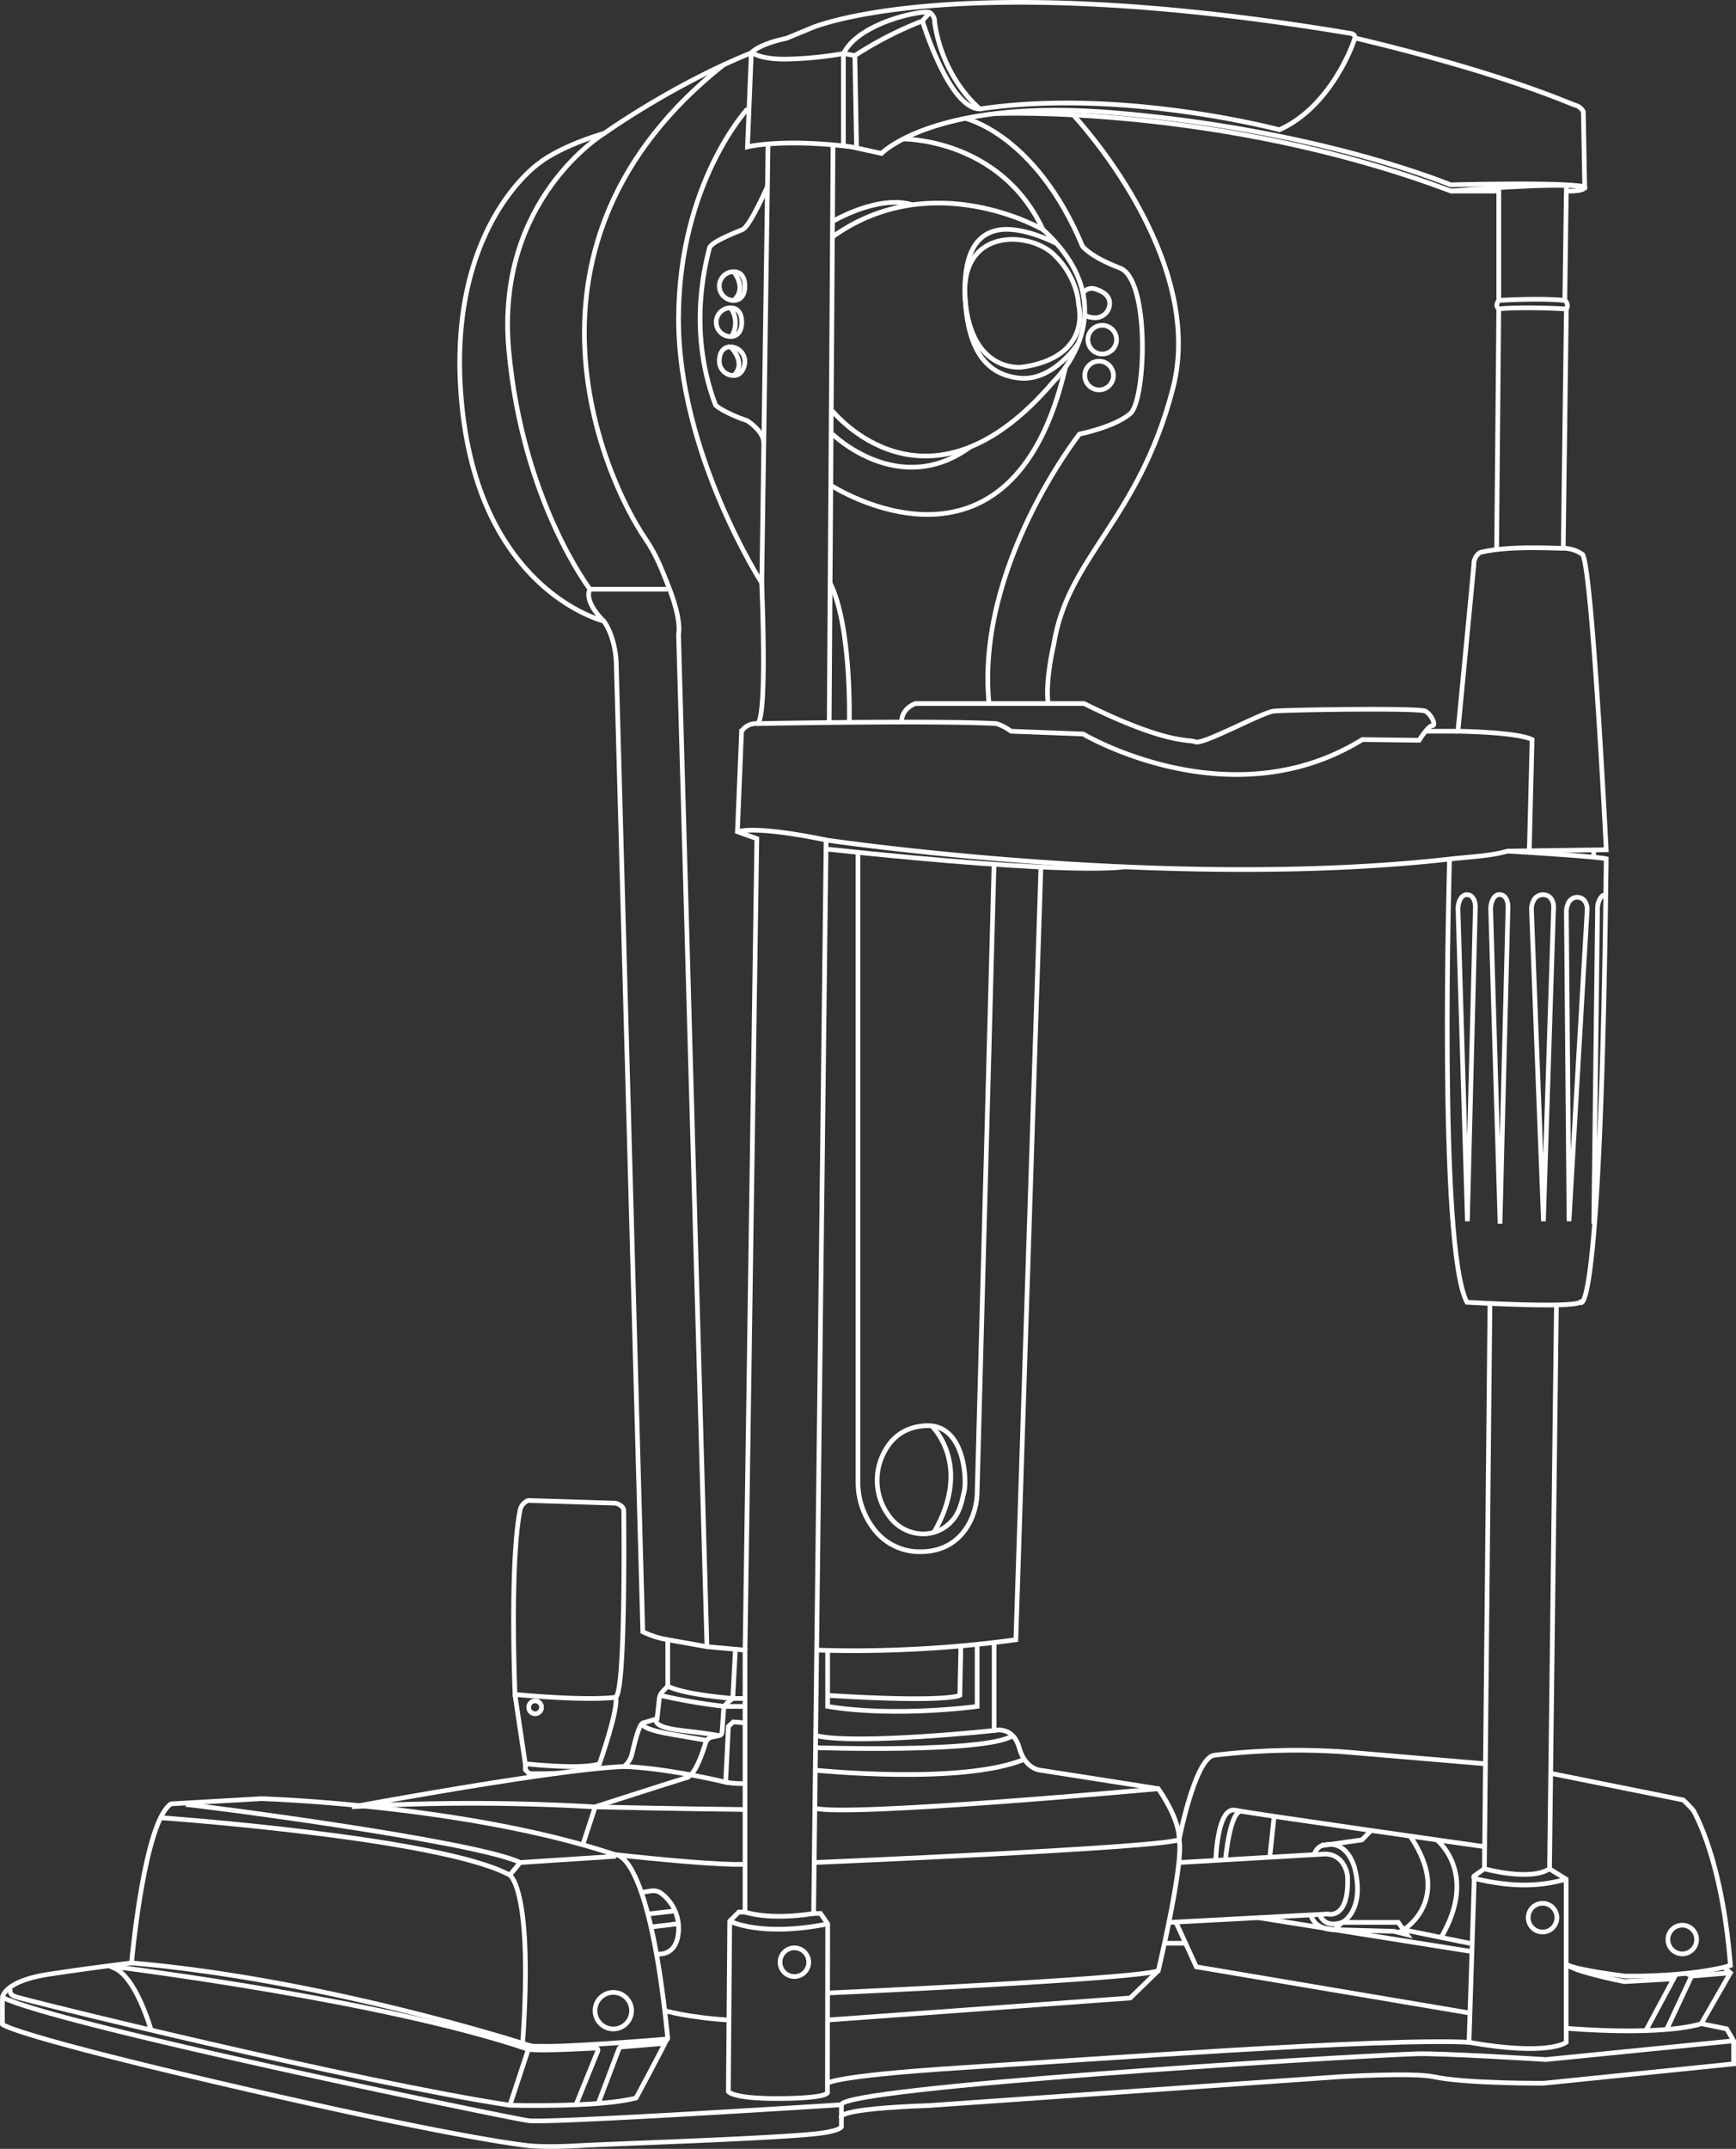 <svg xmlns="http://www.w3.org/2000/svg" id="e72d2b94-e819-4540-b4a3-6e024587560b" data-name="Layer 1" width="555.51" height="687.46" viewBox="0 0 555.51 687.46"><rect x="0" y="0" width="555.51" height="687.46" fill="#333333" stroke="none"/><path d="M709.33,821.26s4-45.22,12.64-50.88l28.93-1.66s65.51,2,113.39,18c0,0,10.63-1.66,16.62,58.75a.1.1,0,0,1-.09.12c-2,.23-32.49,2.66-40.22,2.34l-2.19,0a6,6,0,0,1-1.88-.29c-8.07-2.57-68.48-21.35-127.2-26.36,0,0-12.64,1.5-26.77,3.66-6.32,1-9.9,2.55-11.93,4-2.51,1.81-2.65,3.41-2.65,3.41" transform="translate(-667.23 -193.3)" fill="none" stroke="#fff" stroke-miterlimit="10" stroke-width="1.5"></path><path d="M834.47,847c3.43-49.27-4.09-53.82-4.09-53.82-22-12-111.5-18.34-111.5-18.34" transform="translate(-667.23 -193.3)" fill="none" stroke="#fff" stroke-miterlimit="10" stroke-width="1.5"></path><path d="M726.61,770.6c1.65-.1,92.46,11.57,107.09,18.55l30.59-2" transform="translate(-667.23 -193.3)" fill="none" stroke="#fff" stroke-miterlimit="10" stroke-width="1.5"></path><line x1="163.14" y1="599.84" x2="166.47" y2="595.85" fill="none" stroke="#fff" stroke-miterlimit="10" stroke-width="1.5"></line><path d="M836.28,673.32l28,.88s2.55.67,2.55,2.44.67,57.2-2.55,59.64c0,0-7.64,1.33-32.25-.89,0,0-1.78-42.12,1.66-59.19A4.27,4.27,0,0,1,836.28,673.32Z" transform="translate(-667.23 -193.3)" fill="none" stroke="#fff" stroke-miterlimit="10" stroke-width="1.5"></path><path d="M832,735.39l3.32,22.17s18.18,2,23.73,0c0,0,6.2-17.51,5.2-21.28" transform="translate(-667.23 -193.3)" fill="none" stroke="#fff" stroke-miterlimit="10" stroke-width="1.5"></path><path d="M668,840.92s2.67,3.32,75.6,20.17,92.7,18.63,92.7,18.63,5.07.66,16.38,0,69.39-2.44,78.7-4.22c0,0,4.43-.66,5.1-1.77v-7.09s-93.72,6-100.18,5.09-147.95-30.08-167.8-39.21a.36.36,0,0,0-.5.3Z" transform="translate(-667.23 -193.3)" fill="none" stroke="#fff" stroke-miterlimit="10" stroke-width="1.5"></path><path d="M670.63,829.41s-.87,1.64,1.21,2.56,109.32,27.35,158.54,34.83c0,0,28.59.83,40.4-2.33,0,0,9.31-17.29,10.14-19.45" transform="translate(-667.23 -193.3)" fill="none" stroke="#fff" stroke-miterlimit="10" stroke-width="1.5"></path><path d="M715.58,842.76s-5-17.69-12.24-20c-.24-.08-1-.48-.75-.45,8.46,1.06,89,11.39,133.69,26.61l-5.9,17.9" transform="translate(-667.23 -193.3)" fill="none" stroke="#fff" stroke-miterlimit="10" stroke-width="1.5"></path><path d="M880,847l-13.93,1.15a.91.91,0,0,0-.77.58l-6.65,17.55" transform="translate(-667.23 -193.3)" fill="none" stroke="#fff" stroke-miterlimit="10" stroke-width="1.5"></path><path d="M851.44,866.9l7.09-17.5a.67.67,0,0,0-.62-.9s-17.94,1.06-21.63.4" transform="translate(-667.23 -193.3)" fill="none" stroke="#fff" stroke-miterlimit="10" stroke-width="1.5"></path><path d="M1156.6,465.26l.89-35.36c-4.88-2.44-23.73-2.66-23.73-2.66s4.88-50.55,5.1-53.43a4.45,4.45,0,0,1,2-3.77c9.09-2.22,22.83-1.33,26.6-1.33a10.49,10.49,0,0,1,6.21,2c3.1,5.32,7.54,94.44,7.54,94.44l-31.6.44c-5.12,1.54-12.24,1.83-18.53,2.54-90,10.18-199.5-6.09-199.5-6.09l-4,343.41h2.22l2.29,3.33L932,862.42s2,2-14.19,2.22-17.51-2.22-17.51-2.22l.44-54.53,2.89-2.89h2V721.2l-12.19-1.1-12.53-2.22v14.85l-1.63,1.71a3.89,3.89,0,0,0-1.07,2.27l-.73,6.44s-2.89.89-4.44,1.33-3.1,8.2-3.71,10.42a7.28,7.28,0,0,1-2.44,3.55c-22.33.89-86.29,12.81-86.29,12.81a673.49,673.49,0,0,1,77,.1" transform="translate(-667.23 -193.3)" fill="none" stroke="#fff" stroke-miterlimit="10" stroke-width="1.5"></path><path d="M902.56,720.92l-.85,15.75-1.63,1.3a3.58,3.58,0,0,0-1.31,2.51l-.49,7.07a1.15,1.15,0,0,1-.92,1l-2.35.49a2.69,2.69,0,0,0-2,1.88c-1,3.21-3.36,10.32-6.05,11.09-3.49,1-29.27,9.31-29.27,9.31l-4.09,12.52" transform="translate(-667.23 -193.3)" fill="none" stroke="#fff" stroke-miterlimit="10" stroke-width="1.5"></path><path d="M857.64,771.36" transform="translate(-667.23 -193.3)" fill="none" stroke="#fff" stroke-miterlimit="10" stroke-width="1.5"></path><path d="M857.64,771.36s29.66.67,48,.83" transform="translate(-667.23 -193.3)" fill="none" stroke="#fff" stroke-miterlimit="10" stroke-width="1.5"></path><path d="M905.64,789.65s-4.78,1-43.6-3.23" transform="translate(-667.23 -193.3)" fill="none" stroke="#fff" stroke-miterlimit="10" stroke-width="1.5"></path><path d="M880,836.55s7.16,2.15,20.5,3" transform="translate(-667.23 -193.3)" fill="none" stroke="#fff" stroke-miterlimit="10" stroke-width="1.5"></path><path d="M877.37,818.37s6.54,1.27,7-7.49a14,14,0,0,0-5.36-11.73,4.3,4.3,0,0,0-3.36-.93l-3.14.49" transform="translate(-667.23 -193.3)" fill="none" stroke="#fff" stroke-miterlimit="10" stroke-width="1.5"></path><line x1="216.05" y1="611.32" x2="207.4" y2="612.31" fill="none" stroke="#fff" stroke-miterlimit="10" stroke-width="1.5"></line><line x1="216.61" y1="615.48" x2="208.41" y2="616.46" fill="none" stroke="#fff" stroke-miterlimit="10" stroke-width="1.5"></line><polyline points="170.24 568.44 168.13 566.17 168.13 564.26" fill="none" stroke="#fff" stroke-miterlimit="10" stroke-width="1.5"></polyline><path d="M845.6,760.61s-8,.3-9.18,0" transform="translate(-667.23 -193.3)" fill="none" stroke="#fff" stroke-miterlimit="10" stroke-width="1.5"></path><path d="M866.9,758.45s11.58.11,32.53,5l.89-17.85,1.55-1.44,3.77.33" transform="translate(-667.23 -193.3)" fill="none" stroke="#fff" stroke-miterlimit="10" stroke-width="1.5"></path><path d="M905.64,763.88a27.67,27.67,0,0,1-6.21-.44" transform="translate(-667.23 -193.3)" fill="none" stroke="#fff" stroke-miterlimit="10" stroke-width="1.5"></path><path d="M873.05,744.48s-2.18,1.72,9.09,3.66l11.27,1.94" transform="translate(-667.23 -193.3)" fill="none" stroke="#fff" stroke-miterlimit="10" stroke-width="1.5"></path><path d="M877.49,743.15s-2.66,2.55,8,3.77,11.89,1.67,11.89,1.67" transform="translate(-667.23 -193.3)" fill="none" stroke="#fff" stroke-miterlimit="10" stroke-width="1.5"></path><path d="M878.49,735.68a192.4,192.4,0,0,0,20.62,3.53h6.53" transform="translate(-667.23 -193.3)" fill="none" stroke="#fff" stroke-miterlimit="10" stroke-width="1.5"></path><path d="M880.92,732.73s3.66,2.46,20.79,3.94h3.93" transform="translate(-667.23 -193.3)" fill="none" stroke="#fff" stroke-miterlimit="10" stroke-width="1.5"></path><path d="M880.92,717.88a29.61,29.61,0,0,1-8-2.55l-8.48-309.6s0-8-4-13.74c0,0-38.8-9.31-45.23-67.4s24.61-79.14,24.61-79.14,6-5.1,20.84-9.53c0,0,21.72-15.52,47-25.72,0,0,2-2.66,11.3-4.66l8-3.32s45-19.51,172.48,1.77c0,0,1.55.22,1.33,1.44s-7.43,21.95-24.16,29.38c0,0-50.22-13.42-95.77-6.66,0,0-11.87-9.3-14.53-27.71a3.45,3.45,0,0,0-1.56-3.12c-1.76-1-22.6,3-27.59,13.1a119.07,119.07,0,0,1-17.18,1.77c-9.87.34-12.42-2.32-12.42-2.32" transform="translate(-667.23 -193.3)" fill="none" stroke="#fff" stroke-miterlimit="10" stroke-width="1.5"></path><path d="M1100.73,205.43c48,11.42,68.39,20.84,70.5,21.51a4.06,4.06,0,0,1,2.66,2.1l.44,24.06c-6.43-1.67-42.89-.67-42.89-.67-11.42-4.54-50.55-18.29-107.75-23.05s-74.38,13-74.38,13l-9.64-2.1c-22.28-2.77-33.25,0-33.25,0l1.22-30" transform="translate(-667.23 -193.3)" fill="none" stroke="#fff" stroke-miterlimit="10" stroke-width="1.5"></path><path d="M964.71,197.32,962.39,200a118.76,118.76,0,0,0-21.61,11.09l.55,29.85" transform="translate(-667.23 -193.3)" fill="none" stroke="#fff" stroke-miterlimit="10" stroke-width="1.5"></path><path d="M937.12,239.94V210.78a.3.3,0,0,1,.35-.3l3.31.61" transform="translate(-667.23 -193.3)" fill="none" stroke="#fff" stroke-miterlimit="10" stroke-width="1.5"></path><path d="M962.39,200s8.57,28.17,18.41,28.15" transform="translate(-667.23 -193.3)" fill="none" stroke="#fff" stroke-miterlimit="10" stroke-width="1.5"></path><path d="M893.45,720.1l-9.09-323.9s1.25-4.36-3.56-16.18c-1.6-3.94-3.38-9-7.08-14.41-13.08-19.07-47-94.44,25-151.53" transform="translate(-667.23 -193.3)" fill="none" stroke="#fff" stroke-miterlimit="10" stroke-width="1.5"></path><path d="M860.42,392s-6.43-6-4.44-10.2H880.8" transform="translate(-667.23 -193.3)" fill="none" stroke="#fff" stroke-miterlimit="10" stroke-width="1.5"></path><path d="M860.64,235.92s-35,21.06-30.6,69.39S856,381.79,856,381.79" transform="translate(-667.23 -193.3)" fill="none" stroke="#fff" stroke-miterlimit="10" stroke-width="1.5"></path><path d="M906.42,228.15s-21.84,23.51-22.06,66.74S911,379.8,911,379.8l2-140.47" transform="translate(-667.23 -193.3)" fill="none" stroke="#fff" stroke-miterlimit="10" stroke-width="1.5"></path><path d="M905.64,721.2l3.77-259.6-6.21-2.22,1.33-32.14a5.49,5.49,0,0,1,4.88-2.44c3.55,0,1.55-45,1.55-45" transform="translate(-667.23 -193.3)" fill="none" stroke="#fff" stroke-miterlimit="10" stroke-width="1.5"></path><path d="M903.2,459.38c7.1-2,28.38,2.66,28.38,2.66" transform="translate(-667.23 -193.3)" fill="none" stroke="#fff" stroke-miterlimit="10" stroke-width="1.5"></path><path d="M909.41,424.8s56.75-1.11,76.71,0a17.11,17.11,0,0,1,4.65,2.44l23.06.88s47,27.94,89.34,1.78l18.18.22s2.88-4.66,4.21-4.66-.22-3.54-2.22-4.65-44.78-.44-48.55,0-22.61,10.8-25,9.83-8.87,1-35.69-12.27H960.18s-4.44,1.44-4.44,5.88" transform="translate(-667.23 -193.3)" fill="none" stroke="#fff" stroke-miterlimit="10" stroke-width="1.5"></path><line x1="456.16" y1="233.94" x2="466.53" y2="233.94" fill="none" stroke="#fff" stroke-miterlimit="10" stroke-width="1.5"></line><path d="M912.75,253.1s-5.56,12.63-7.89,13.63-10.3,4-10.64,6-7.64,24.94,2,50.21c0,0,2.44,2.33,10.2,5,0,0,5.23,3.33,5.18,7" transform="translate(-667.23 -193.3)" fill="none" stroke="#fff" stroke-miterlimit="10" stroke-width="1.5"></path><path d="M939,424.4s.83-30.64-6.15-44.6" transform="translate(-667.23 -193.3)" fill="none" stroke="#fff" stroke-miterlimit="10" stroke-width="1.5"></path><line x1="266.56" y1="46.64" x2="265.34" y2="231.09" fill="none" stroke="#fff" stroke-miterlimit="10" stroke-width="1.5"></line><path d="M976.1,231.16s22.54,5,37.51,40.89c0,0,2.32,3.33,12,7s8.31,42.23,3.32,46.55-16.29,6.58-16.29,6.58-33.26,42.3-28.93,86.2" transform="translate(-667.23 -193.3)" fill="none" stroke="#fff" stroke-miterlimit="10" stroke-width="1.5"></path><path d="M1010.64,230.05s42.87,45.33,31.9,87.56-33.61,53.63-38.11,81.81c0,0-2.8,11.63-1.8,18.95" transform="translate(-667.23 -193.3)" fill="none" stroke="#fff" stroke-miterlimit="10" stroke-width="1.5"></path><path d="M985.69,229.64s72-3,145.86,24.79c0,0,34.58-3,42.78-1.33,0,0,.63,1.44-5.89,1.33" transform="translate(-667.23 -193.3)" fill="none" stroke="#fff" stroke-miterlimit="10" stroke-width="1.5"></path><path d="M1146.83,253.32V289.4s13.09-.83,21.13,0l.5-36.3" transform="translate(-667.23 -193.3)" fill="none" stroke="#fff" stroke-miterlimit="10" stroke-width="1.5"></path><line x1="479.6" y1="61.13" x2="464.31" y2="61.13" fill="none" stroke="#fff" stroke-miterlimit="10" stroke-width="1.5"></line><path d="M1146.83,292.12" transform="translate(-667.23 -193.3)" fill="none" stroke="#fff" stroke-miterlimit="10" stroke-width="1.5"></path><path d="M1146.14,369.12l.69-77s6.21-.76,21.63,0l-1,76.59" transform="translate(-667.23 -193.3)" fill="none" stroke="#fff" stroke-miterlimit="10" stroke-width="1.5"></path><path d="M1146.83,289.4s-1.4,1.61,0,2.72" transform="translate(-667.23 -193.3)" fill="none" stroke="#fff" stroke-miterlimit="10" stroke-width="1.5"></path><path d="M1168,289.4a2.16,2.16,0,0,1,.5,2.72" transform="translate(-667.23 -193.3)" fill="none" stroke="#fff" stroke-miterlimit="10" stroke-width="1.5"></path><path d="M956.21,237.76s31.13-.29,44.76,29c0,0-35.3-20.61-67.36,2.33" transform="translate(-667.23 -193.3)" fill="none" stroke="#fff" stroke-miterlimit="10" stroke-width="1.5"></path><path d="M933.8,264.07s14.4-8.56,25.32-5.28" transform="translate(-667.23 -193.3)" fill="none" stroke="#fff" stroke-miterlimit="10" stroke-width="1.5"></path><path d="M933.61,324.77s30.38,38.07,70.82-9.49c0,0,24.47-22.93-3.46-48.55" transform="translate(-667.23 -193.3)" fill="none" stroke="#fff" stroke-miterlimit="10" stroke-width="1.5"></path><path d="M933.61,332.17s21.21,20.82,44.1,4.11" transform="translate(-667.23 -193.3)" fill="none" stroke="#fff" stroke-miterlimit="10" stroke-width="1.5"></path><path d="M933.08,348.54s57.73,37.52,75.11-37.77" transform="translate(-667.23 -193.3)" fill="none" stroke="#fff" stroke-miterlimit="10" stroke-width="1.5"></path><path d="M1026.92,470.61s-14.09,3-95.34-5.68" transform="translate(-667.23 -193.3)" fill="none" stroke="#fff" stroke-miterlimit="10" stroke-width="1.5"></path><path d="M1131.08,468.13s-3.75,124.49,5.57,141.78c0,0,33.25,2,36.24,0,0,0,6.65,10.84,8.32-141.9,0,0-3.33-.76-31.6-2.42" transform="translate(-667.23 -193.3)" fill="none" stroke="#fff" stroke-miterlimit="10" stroke-width="1.5"></path><line x1="509.98" y1="271.9" x2="509.98" y2="274.24" fill="none" stroke="#fff" stroke-miterlimit="10" stroke-width="1.5"></line><path d="M1000.3,471.1l-8,246.78a385.26,385.26,0,0,1-63.75,3.32" transform="translate(-667.23 -193.3)" fill="none" stroke="#fff" stroke-miterlimit="10" stroke-width="1.5"></path><path d="M1144,610.8l-1.77,180.35s14.63,4.1,20.84,0l2.21-180.35" transform="translate(-667.23 -193.3)" fill="none" stroke="#fff" stroke-miterlimit="10" stroke-width="1.5"></path><path d="M936.42,870.63s-2.13-2.66,28-3.73l131.19-9.2s23.72-1.45,30.43,0c10.25,2.22,35.19,2.06,35.19,2.06l60.75-6.2v-7.38l-2.22-3.82-8.15-1.66s-10.14,4-43.23,1.49V794.47l-5.37-3.32" transform="translate(-667.23 -193.3)" fill="none" stroke="#fff" stroke-miterlimit="10" stroke-width="1.5"></path><path d="M1142.19,791.15l-3.18,2.26a.49.49,0,0,0,.22.88c12.83,3.07,21.64,2.32,29.17.18" transform="translate(-667.23 -193.3)" fill="none" stroke="#fff" stroke-miterlimit="10" stroke-width="1.5"></path><path d="M1168.4,842.19v4.49s-5.48,4.49-31.09,0l1.7-53.27" transform="translate(-667.23 -193.3)" fill="none" stroke="#fff" stroke-miterlimit="10" stroke-width="1.5"></path><path d="M1222,846.18l-60.08,6s-33.74-2.11-41.57-1.83c-27.6,1-183.89,10.81-183.89,16.3" transform="translate(-667.23 -193.3)" fill="none" stroke="#fff" stroke-miterlimit="10" stroke-width="1.5"></path><path d="M932,859.82s.93-2.33,42.5-5,136.33-9.64,162.78-8.15" transform="translate(-667.23 -193.3)" fill="none" stroke="#fff" stroke-miterlimit="10" stroke-width="1.5"></path><path d="M941.78,466.37V667.3a24.45,24.45,0,0,0,4.92,14.94,18.29,18.29,0,0,0,15,7.48c8.66,0,13.23-4.63,15.63-9a21.9,21.9,0,0,0,2.58-9.9l5.41-201.06" transform="translate(-667.23 -193.3)" fill="none" stroke="#fff" stroke-miterlimit="10" stroke-width="1.5"></path><path d="M985.35,718.79v28.13s-44.05,4.68-56.78,1.67" transform="translate(-667.23 -193.3)" fill="none" stroke="#fff" stroke-miterlimit="10" stroke-width="1.5"></path><path d="M927.78,789.15s110.77-4.65,116.75-7.31c0,0,.67-5.66-6.65-16.3,0,0-99.75,9.15-109.9,6.24" transform="translate(-667.23 -193.3)" fill="none" stroke="#fff" stroke-miterlimit="10" stroke-width="1.5"></path><path d="M985.35,746.92s6-1.67,8,5.48,7,7.25,7,7.25l37.58,5.89" transform="translate(-667.23 -193.3)" fill="none" stroke="#fff" stroke-miterlimit="10" stroke-width="1.5"></path><path d="M927.78,752.4s54.51,1.86,63.52-3.81" transform="translate(-667.23 -193.3)" fill="none" stroke="#fff" stroke-miterlimit="10" stroke-width="1.5"></path><path d="M928.57,759.65s46.43,4.72,66.4-3.5" transform="translate(-667.23 -193.3)" fill="none" stroke="#fff" stroke-miterlimit="10" stroke-width="1.5"></path><path d="M979.91,719.38l0,19.83s-26,3.59-47.84,0V721.38" transform="translate(-667.23 -193.3)" fill="none" stroke="#fff" stroke-miterlimit="10" stroke-width="1.5"></path><path d="M974.7,719.92l-.33,15.76s-3.88,2.4-42.34,0" transform="translate(-667.23 -193.3)" fill="none" stroke="#fff" stroke-miterlimit="10" stroke-width="1.5"></path><path d="M932.07,830.89s100.16-4.49,105.81-7.15c0,0,8.29-34.66,6.65-41.9,0,0,5.13-26.19,11.24-27a220.16,220.16,0,0,1,41.79-1.07c17.54,1.47,44.63,3.77,44.63,3.77" transform="translate(-667.23 -193.3)" fill="none" stroke="#fff" stroke-miterlimit="10" stroke-width="1.5"></path><polyline points="264.83 646.23 361.67 639.19 370.65 630.44" fill="none" stroke="#fff" stroke-miterlimit="10" stroke-width="1.5"></polyline><path d="M1044.55,789.15l46.87-2.73c6.32.26,7,7,7,7,.67,14.22-6.31,12.2-6.31,12.2l-50.83,2.69" transform="translate(-667.23 -193.3)" fill="none" stroke="#fff" stroke-miterlimit="10" stroke-width="1.5"></path><path d="M1005.39,271.25s-9.74-5.18-17.39-4.52-12.83,6.76-11.9,22.67,6.78,23.89,17.55,24.88S1012.37,303,1012.37,303" transform="translate(-667.23 -193.3)" fill="none" stroke="#fff" stroke-miterlimit="10" stroke-width="1.5"></path><path d="M1012.37,290.76s4.62,16.82-18.19,20c0,0-16,2-18.08-21.37s20.46-22.2,28.33-14.69S1012.37,290.76,1012.37,290.76Z" transform="translate(-667.23 -193.3)" fill="none" stroke="#fff" stroke-miterlimit="10" stroke-width="1.5"></path><path d="M1168.4,821.63c2,1.78,18.85,3.85,18.85,3.85,23.06.15,33.7-3.4,33.7-3.4-2.66-34.45-11.68-49.08-11.82-49.53a37.55,37.55,0,0,0-3.26-3.4l-42.47-8.54" transform="translate(-667.23 -193.3)" fill="none" stroke="#fff" stroke-miterlimit="10" stroke-width="1.5"></path><line x1="402.62" y1="613.49" x2="471" y2="624.34" fill="none" stroke="#fff" stroke-miterlimit="10" stroke-width="1.5"></line><polyline points="376.32 615 382.82 629.22 470.38 644.01" fill="none" stroke="#fff" stroke-miterlimit="10" stroke-width="1.5"></polyline><path d="M1056.27,788.47s.44-17.25,6.2-16.06,79.79,11.67,79.79,11.67" transform="translate(-667.23 -193.3)" fill="none" stroke="#fff" stroke-miterlimit="10" stroke-width="1.5"></path><path d="M1059.37,788.29s1.36-15.37,5-15.55" transform="translate(-667.23 -193.3)" fill="none" stroke="#fff" stroke-miterlimit="10" stroke-width="1.5"></path><line x1="407.72" y1="581.07" x2="406.31" y2="594.16" fill="none" stroke="#fff" stroke-miterlimit="10" stroke-width="1.5"></line><path d="M1089.52,805.74s1.19,4.61,7.25,2.56h17.89l2.81,3.91-4.29-1.07-19-.49s-6.17.19-7.51-4.76" transform="translate(-667.23 -193.3)" fill="none" stroke="#fff" stroke-miterlimit="10" stroke-width="1.5"></path><path d="M1137.61,815l-21.26-4.33s15.9-9.4,2.3-29.73" transform="translate(-667.23 -193.3)" fill="none" stroke="#fff" stroke-miterlimit="10" stroke-width="1.5"></path><path d="M1127,781.91s13.47,10.58,1.39,31.19" transform="translate(-667.23 -193.3)" fill="none" stroke="#fff" stroke-miterlimit="10" stroke-width="1.5"></path><path d="M1094.22,810.65l2.55-2.35s7.28-3.68,4-17.15c0,0-2.3-10.23-10.88-7.27a4.32,4.32,0,0,0-2.11,2.76" transform="translate(-667.23 -193.3)" fill="none" stroke="#fff" stroke-miterlimit="10" stroke-width="1.5"></path><path d="M1087.76,786.64" transform="translate(-667.23 -193.3)" fill="none" stroke="#fff" stroke-miterlimit="10" stroke-width="1.5"></path><polyline points="422.95 590.43 435.81 588.61 438.73 585.6" fill="none" stroke="#fff" stroke-miterlimit="10" stroke-width="1.5"></polyline><polyline points="544.4 647.4 553.72 631.14 551.64 629.34" fill="none" stroke="#fff" stroke-miterlimit="10" stroke-width="1.5"></polyline><polyline points="539.63 631.3 541.3 632.18 553.72 631.14" fill="none" stroke="#fff" stroke-miterlimit="10" stroke-width="1.5"></polyline><line x1="533.32" y1="649.25" x2="541.3" y2="632.18" fill="none" stroke="#fff" stroke-miterlimit="10" stroke-width="1.5"></line><path d="M1193.89,842.93l8.88-16.56-15.82.88s-16.48-3.22-18.55-5.62" transform="translate(-667.23 -193.3)" fill="none" stroke="#fff" stroke-miterlimit="10" stroke-width="1.5"></path><line x1="533.32" y1="631.66" x2="535.53" y2="633.07" fill="none" stroke="#fff" stroke-miterlimit="10" stroke-width="1.5"></line><path d="M1136.79,584l2.56-100.73s0-3.55-2.56-3.74c-1.41-.11-2.19,1.09-2.6,2.2a6.87,6.87,0,0,0-.4,2.63Z" transform="translate(-667.23 -193.3)" fill="none" stroke="#fff" stroke-miterlimit="10" stroke-width="1.5"></path><path d="M1147.23,584.79l2.56-101.52s0-3.58-2.56-3.77c-1.41-.11-2.18,1.1-2.59,2.21a7,7,0,0,0-.4,2.65l3,100.43" transform="translate(-667.23 -193.3)" fill="none" stroke="#fff" stroke-miterlimit="10" stroke-width="1.5"></path><path d="M1161.12,584l3.26-100.73s0-3.55-3.26-3.74a3.35,3.35,0,0,0-3.3,2.2,5.58,5.58,0,0,0-.52,2.63l3.82,99.64" transform="translate(-667.23 -193.3)" fill="none" stroke="#fff" stroke-miterlimit="10" stroke-width="1.5"></path><path d="M1169.31,584l5.82-99.91s0-3.54-3.08-3.74a3.16,3.16,0,0,0-3.1,2.2,5.84,5.84,0,0,0-.49,2.63l.85,98.82" transform="translate(-667.23 -193.3)" fill="none" stroke="#fff" stroke-miterlimit="10" stroke-width="1.5"></path><path d="M1181.42,479.5c-1.41-.11-2.18,1.09-2.59,2.2a6.87,6.87,0,0,0-.4,2.63l-1.21,100.46" transform="translate(-667.23 -193.3)" fill="none" stroke="#fff" stroke-miterlimit="10" stroke-width="1.5"></path><path d="M1139.35,483.24" transform="translate(-667.23 -193.3)" fill="none" stroke="#fff" stroke-miterlimit="10" stroke-width="1.5"></path><circle cx="351.7" cy="120.14" r="4.59" fill="none" stroke="#fff" stroke-miterlimit="10" stroke-width="1.5"></circle><circle cx="352.7" cy="108.66" r="4.59" fill="none" stroke="#fff" stroke-miterlimit="10" stroke-width="1.5"></circle><path d="M905.59,308.85c0,1.92-1.05,4.59-3.59,4.59a4.59,4.59,0,0,1-4.59-4.59c0-2.53,1.06-4.59,3.59-4.59A4.74,4.74,0,0,1,905.59,308.85Z" transform="translate(-667.23 -193.3)" fill="none" stroke="#fff" stroke-miterlimit="10" stroke-width="1.5"></path><path d="M904.59,296.37c0,2.53-1.05,4.59-3.59,4.59a4.59,4.59,0,0,1,0-9.18C903.54,291.78,904.59,293.83,904.59,296.37Z" transform="translate(-667.23 -193.3)" fill="none" stroke="#fff" stroke-miterlimit="10" stroke-width="1.5"></path><path d="M905.59,284.81c0,2.54-1.05,4.59-3.59,4.59a4.59,4.59,0,0,1,0-9.18C904.54,280.22,905.59,282.28,905.59,284.81Z" transform="translate(-667.23 -193.3)" fill="none" stroke="#fff" stroke-miterlimit="10" stroke-width="1.5"></path><path d="M902,280.22s4.45,5.24,0,9.18" transform="translate(-667.23 -193.3)" fill="none" stroke="#fff" stroke-miterlimit="10" stroke-width="1.5"></path><path d="M901,291.78a8.13,8.13,0,0,1,0,9.6" transform="translate(-667.23 -193.3)" fill="none" stroke="#fff" stroke-miterlimit="10" stroke-width="1.5"></path><path d="M1014.35,294s.85.94,3.38.94a4.58,4.58,0,0,0,4.59-4.58c0-2.54-2.17-3.82-4.59-4.59a3.37,3.37,0,0,0-4,1.35" transform="translate(-667.23 -193.3)" fill="none" stroke="#fff" stroke-miterlimit="10" stroke-width="1.5"></path><path d="M901,304.26s5.32,5.15,1,9.18" transform="translate(-667.23 -193.3)" fill="none" stroke="#fff" stroke-miterlimit="10" stroke-width="1.5"></path><path d="M951.63,678.17a19,19,0,0,1-2-19.19c2.07-4.63,6.09-9.21,13.89-9.57,12.31-.57,13.17,17.05,12.23,21.1-.74,3.21-1.42,6.48-3.59,9a12.34,12.34,0,0,1-11.29,4.38A13.56,13.56,0,0,1,951.63,678.17Z" transform="translate(-667.23 -193.3)" fill="none" stroke="#fff" stroke-miterlimit="10" stroke-width="1.5"></path><path d="M965.35,649.45s13.27,12.36.79,34" transform="translate(-667.23 -193.3)" fill="none" stroke="#fff" stroke-miterlimit="10" stroke-width="1.5"></path><line x1="372.63" y1="621.68" x2="379.37" y2="621.68" fill="none" stroke="#fff" stroke-miterlimit="10" stroke-width="1.5"></line><circle cx="196.25" cy="643.25" r="5.85" fill="none" stroke="#fff" stroke-miterlimit="10" stroke-width="1.5"></circle><circle cx="254.2" cy="627.74" r="4.59" fill="none" stroke="#fff" stroke-miterlimit="10" stroke-width="1.5"></circle><circle cx="538.31" cy="620.49" r="4.59" fill="none" stroke="#fff" stroke-miterlimit="10" stroke-width="1.5"></circle><circle cx="493.61" cy="613.49" r="4.59" fill="none" stroke="#fff" stroke-miterlimit="10" stroke-width="1.5"></circle><path d="M905.64,805s7.4,2.74,22,.45" transform="translate(-667.23 -193.3)" fill="none" stroke="#fff" stroke-miterlimit="10" stroke-width="1.5"></path><path d="M900.76,807.89s9.89,5.21,31.34.89" transform="translate(-667.23 -193.3)" fill="none" stroke="#fff" stroke-miterlimit="10" stroke-width="1.5"></path><circle cx="171.24" cy="546.2" r="2.06" fill="none" stroke="#fff" stroke-miterlimit="10" stroke-width="1.5"></circle></svg>